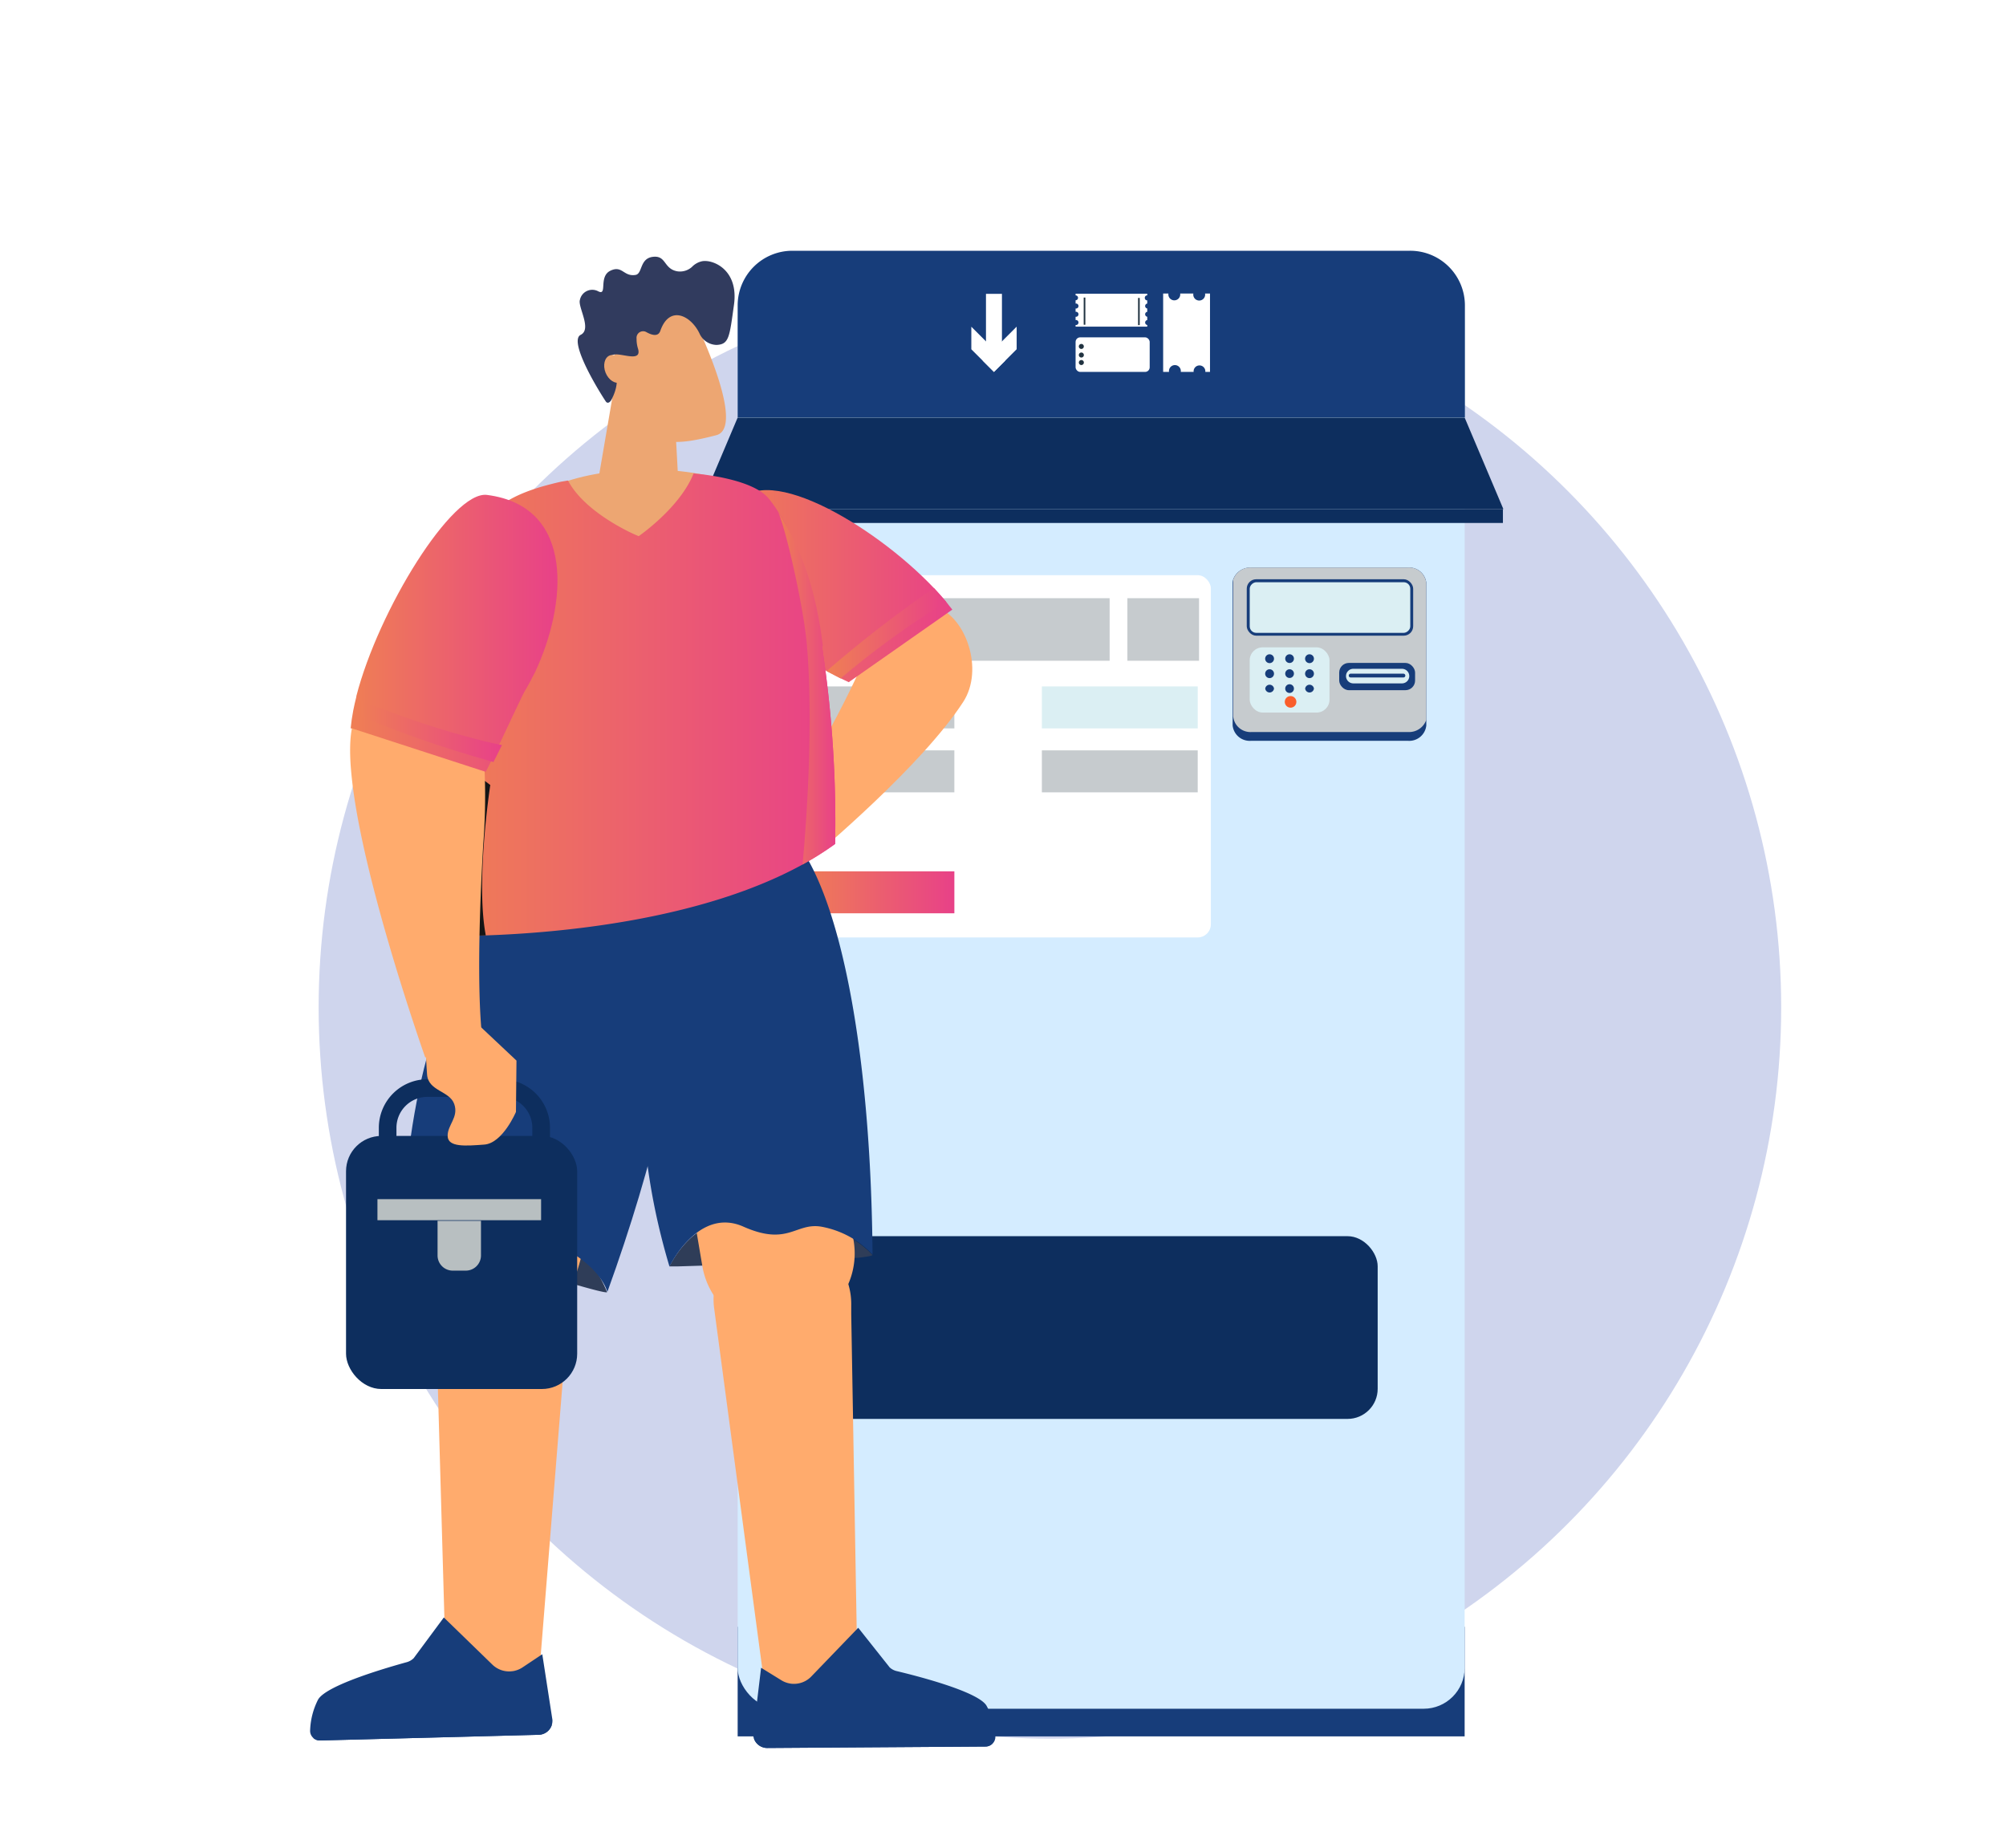 <svg id="Layer_1" data-name="Layer 1" xmlns="http://www.w3.org/2000/svg" xmlns:xlink="http://www.w3.org/1999/xlink" viewBox="0 0 304 280"><defs><style>.cls-1{fill:#fff;}.cls-2{fill:#cfd5ed;}.cls-3{fill:#173d7a;}.cls-4{fill:#d4ecff;}.cls-5{fill:#213341;}.cls-6{fill:#c6cbce;}.cls-7{fill:url(#Gradient_bez_nazwy_7);}.cls-8{fill:#dbeff3;}.cls-9{fill:#0d2e5e;}.cls-10{fill:#fa5e2b;}.cls-11{fill:#ffab6d;}.cls-12{fill:url(#Gradient_bez_nazwy_7-2);}.cls-13{fill:url(#Gradient_bez_nazwy_7-3);}.cls-14{fill:#2f3d58;}.cls-15{fill:#eda672;}.cls-16{fill:url(#Gradient_bez_nazwy_7-4);}.cls-17{fill:#313b5e;}.cls-18{fill:url(#Gradient_bez_nazwy_7-5);}.cls-19{fill:#151515;}.cls-20{fill:#b8bfc1;}.cls-21{fill:url(#Gradient_bez_nazwy_7-6);}.cls-22{fill:url(#Gradient_bez_nazwy_7-7);}</style><linearGradient id="Gradient_bez_nazwy_7" x1="121.01" y1="135.21" x2="144.63" y2="135.21" gradientUnits="userSpaceOnUse"><stop offset="0" stop-color="#ef7f54"/><stop offset="1" stop-color="#e84188"/></linearGradient><linearGradient id="Gradient_bez_nazwy_7-2" x1="109.89" y1="88.86" x2="144.32" y2="88.86" xlink:href="#Gradient_bez_nazwy_7"/><linearGradient id="Gradient_bez_nazwy_7-3" x1="125.24" y1="95.96" x2="143.4" y2="95.96" xlink:href="#Gradient_bez_nazwy_7"/><linearGradient id="Gradient_bez_nazwy_7-4" x1="66.91" y1="106.79" x2="126.6" y2="106.79" xlink:href="#Gradient_bez_nazwy_7"/><linearGradient id="Gradient_bez_nazwy_7-5" x1="117.9" y1="104.25" x2="126.6" y2="104.25" xlink:href="#Gradient_bez_nazwy_7"/><linearGradient id="Gradient_bez_nazwy_7-6" x1="53.08" y1="96.02" x2="84.48" y2="96.02" xlink:href="#Gradient_bez_nazwy_7"/><linearGradient id="Gradient_bez_nazwy_7-7" x1="53.66" y1="110.7" x2="76.06" y2="110.7" xlink:href="#Gradient_bez_nazwy_7"/></defs><rect class="cls-1" width="304" height="280"/><circle class="cls-2" cx="159.11" cy="152.65" r="110.82"/><rect class="cls-3" x="111.79" y="246.52" width="110.17" height="16.61"/><rect class="cls-4" x="111.79" y="42.47" width="110.17" height="216.47" rx="6.2"/><path class="cls-3" d="M120.08,38h93.58A8.29,8.29,0,0,1,222,46.25v17a0,0,0,0,1,0,0H111.79a0,0,0,0,1,0,0v-17A8.29,8.29,0,0,1,120.08,38Z"/><rect class="cls-1" x="149.42" y="44.53" width="2.42" height="10.21"/><polygon class="cls-1" points="154.07 49.53 154.05 49.52 148.92 54.65 150.63 56.36 154.07 52.92 154.07 49.53"/><polygon class="cls-1" points="147.21 49.52 147.2 49.53 147.2 52.93 150.63 56.36 152.34 54.65 147.21 49.52"/><path class="cls-1" d="M173.49,45.15a.36.36,0,0,0,.37.37V46a.38.38,0,0,0,0,.75v.5a.38.38,0,0,0,0,.75v.5a.38.38,0,0,0,0,.75v.25H163v-.25a.38.38,0,1,0,0-.75V48a.38.38,0,1,0,0-.75v-.5a.38.38,0,1,0,0-.75v-.5a.37.37,0,1,0,0-.74v-.25h10.86v.25A.36.36,0,0,0,173.49,45.15Z"/><rect class="cls-5" x="164.23" y="45.09" width="0.25" height="4.12"/><rect class="cls-5" x="172.47" y="45.15" width="0.25" height="4.12"/><rect class="cls-1" x="163" y="51.12" width="11.23" height="5.24" rx="0.7"/><path class="cls-5" d="M164.25,52.49a.38.38,0,1,1-.37-.37A.38.38,0,0,1,164.25,52.49Z"/><path class="cls-5" d="M164.25,53.74a.38.38,0,1,1-.75,0,.38.38,0,0,1,.75,0Z"/><path class="cls-5" d="M164.25,55a.38.38,0,0,1-.75,0,.38.38,0,1,1,.75,0Z"/><path class="cls-1" d="M183.37,44.48V56.36h-.71a.89.89,0,1,0-1.77,0h-1.95a.9.9,0,1,0-1.78,0h-.89V44.48h.8a.9.9,0,1,0,1.78,0h2a.9.9,0,1,0,1.77,0Z"/><rect class="cls-1" x="117.52" y="87.16" width="65.98" height="54.9" rx="2"/><rect class="cls-6" x="121.01" y="90.65" width="47.15" height="9.48"/><rect class="cls-6" x="121.01" y="104.02" width="23.62" height="6.36"/><rect class="cls-6" x="121.01" y="113.71" width="23.62" height="6.36"/><rect class="cls-7" x="121.01" y="132.04" width="23.62" height="6.36"/><rect class="cls-8" x="157.89" y="104.02" width="23.62" height="6.36"/><rect class="cls-6" x="157.89" y="113.71" width="23.62" height="6.36"/><rect class="cls-6" x="170.85" y="90.65" width="10.86" height="9.48"/><polygon class="cls-9" points="227.83 77.15 105.92 77.15 111.79 63.28 221.96 63.28 227.83 77.15"/><rect class="cls-9" x="105.98" y="77.15" width="121.78" height="2.1"/><path class="cls-3" d="M216.15,88.34v21.59a2.6,2.6,0,0,1-2.81,2.33H189.61a2.6,2.6,0,0,1-2.81-2.33V88.34a1.84,1.84,0,0,1,.08-.53,2.75,2.75,0,0,1,2.73-1.8h23.73A2.6,2.6,0,0,1,216.15,88.34Z"/><path class="cls-6" d="M216.15,88.41v20.67a2.75,2.75,0,0,1-2.74,1.85H189.69a2.63,2.63,0,0,1-2.81-2.4V87.86A2.75,2.75,0,0,1,189.61,86h23.73A2.63,2.63,0,0,1,216.15,88.41Z"/><rect class="cls-6" x="187.47" y="86.89" width="28.02" height="23.15" rx="2.35"/><rect class="cls-8" x="189.39" y="98.1" width="12.09" height="9.88" rx="1.95"/><rect class="cls-9" x="124.55" y="187.33" width="84.23" height="27.69" rx="4.56"/><rect class="cls-3" x="188.94" y="87.78" width="25.22" height="8.55" rx="1.43"/><rect class="cls-8" x="197.72" y="79.89" width="7.67" height="24.33" rx="0.99" transform="translate(293.61 -109.49) rotate(90)"/><path class="cls-3" d="M193.07,99.81a.67.67,0,1,1-.66-.66A.67.67,0,0,1,193.07,99.81Z"/><path class="cls-3" d="M193.07,102.08a.67.67,0,1,1-.66-.66A.67.67,0,0,1,193.07,102.08Z"/><path class="cls-3" d="M193.07,104.35a.67.67,0,0,1-1.33,0,.67.67,0,0,1,1.33,0Z"/><path class="cls-3" d="M196.09,99.81a.66.66,0,1,1-.66-.66A.66.66,0,0,1,196.09,99.81Z"/><path class="cls-3" d="M196.09,102.08a.66.66,0,1,1-.66-.66A.66.66,0,0,1,196.09,102.08Z"/><path class="cls-3" d="M196.09,104.35a.66.66,0,0,1-1.32,0,.66.66,0,1,1,1.32,0Z"/><path class="cls-3" d="M199.12,99.81a.67.67,0,1,1-.66-.66A.67.67,0,0,1,199.12,99.81Z"/><path class="cls-3" d="M199.12,102.08a.67.67,0,1,1-.66-.66A.67.67,0,0,1,199.12,102.08Z"/><path class="cls-3" d="M199.12,104.35a.67.67,0,0,1-1.33,0,.67.67,0,0,1,1.33,0Z"/><rect class="cls-3" x="202.95" y="100.46" width="11.5" height="4.13" rx="1.46"/><path class="cls-8" d="M212.46,103.56h-7.37a1.11,1.11,0,0,1-1.11-1.11h0a1.11,1.11,0,0,1,1.11-1.1h7.37a1.11,1.11,0,0,1,1.11,1.1h0A1.11,1.11,0,0,1,212.46,103.56Z"/><path class="cls-3" d="M212.68,102.66h-8a.27.27,0,0,1-.28-.28.28.28,0,0,1,.28-.29h8a.29.29,0,0,1,.29.29A.28.28,0,0,1,212.68,102.66Z"/><circle class="cls-10" cx="195.58" cy="106.36" r="0.88"/><path class="cls-11" d="M118.78,123.79l-6.1-.21-3.35,5.54s-.91,4.78.55,6.85,2.91,4.14,3.68,3,.27-3.19,1.58-4.1,3,1.39,4.27-.29,3.67-5.06,4.25-8.3S118.78,123.79,118.78,123.79Z"/><path class="cls-11" d="M142,92.06c-1.72-.58,1.24.39.12-.35-4.3-2.82-5.86-2.81-12.19,10.59-5.57,11.82-10.5,18.81-13,22l4.4,7.17c3.37-2.8,18.4-15.52,24.62-25.07C149.2,101.43,146.31,93.5,142,92.06Z"/><path class="cls-12" d="M144.32,92.38l-15.7,11-1.25-.6q-1-.51-2.13-1.11c-8.59-4.71-19.13-13.35-14-24.58,3.61-7.88,21,2.25,30.27,12,.67.71,1.31,1.42,1.89,2.12C143.72,91.62,144,92,144.32,92.38Z"/><path class="cls-13" d="M143.4,91.23a126.73,126.73,0,0,0-16,11.58q-1-.51-2.13-1.11a180.87,180.87,0,0,1,16.27-12.59C142.18,89.82,142.82,90.53,143.4,91.23Z"/><path class="cls-11" d="M65.89,193.89l1.74,61.32,14.18-2.69,4.81-60c.52-6.5-4.71-12.07-10.86-11.55l-.62.05c-5.57.48-9.68,5.52-9.33,11.46Z"/><path class="cls-3" d="M83.72,260.64a2.25,2.25,0,0,1-.09.74,2.14,2.14,0,0,1-2,1.51l-33.12.86a1.45,1.45,0,0,1-1.05-.4,1.43,1.43,0,0,1-.46-1.16,11.06,11.06,0,0,1,1.2-4.63c1.28-2.26,11-5,13.49-5.69a2.42,2.42,0,0,0,1-.59l4.57-6.17,7.31,7.1a3.66,3.66,0,0,0,4.61.47l3-2Z"/><path class="cls-3" d="M83.63,261.38a2.14,2.14,0,0,1-2,1.51l-33.12.86a1.45,1.45,0,0,1-1.05-.4c3-.66,20.73-4.44,23-3S81.35,260.42,83.63,261.38Z"/><path class="cls-14" d="M61,186.4s29.72,9.76,31,9.43h0s0,0,0,0l0,0a19.33,19.33,0,0,0-6.12-8.14c-3.55-2.65-6,.11-11.4-6.34S63,180.91,61,186.4Z"/><path class="cls-11" d="M74.48,158.13l24.7-2.38L88,190.77c-2.49,9.47-6.67,11.63-12.85,10s-10.45-6.45-8.81-12.63Z"/><path class="cls-3" d="M96.32,124.27c11.15,2.06,10.1,31.8-4.27,71.49-.17-.47-1-3.25-5.69-6.1-3.79-2.29-6.76.73-12-3.18-6.68-5-13.14-.25-13.3-.08C62.42,140.81,85.16,122.22,96.32,124.27Z"/><ellipse class="cls-15" cx="98.07" cy="79.78" rx="20.2" ry="8.63" transform="translate(-0.23 0.29) rotate(-0.17)"/><path class="cls-11" d="M129,199.15,130,256.8l-14.26-2.27-7.52-56.32a9.78,9.78,0,0,1,10.3-11.05l.61,0A10.46,10.46,0,0,1,129,197.79Z"/><path class="cls-3" d="M114.14,262.7a2,2,0,0,0,.11.75,2.14,2.14,0,0,0,2,1.44l33.13-.22a1.48,1.48,0,0,0,1.46-1.62,11,11,0,0,0-1.35-4.59c-1.36-2.21-11.15-4.64-13.67-5.24a2.37,2.37,0,0,1-1-.55l-4.76-6L123,254a3.64,3.64,0,0,1-4.58.63l-3.08-1.9Z"/><path class="cls-3" d="M114.25,263.45a2.14,2.14,0,0,0,2,1.44l33.13-.22a1.48,1.48,0,0,0,1-.44c-3-.56-20.87-3.76-23.09-2.2S116.5,262.41,114.25,263.45Z"/><path class="cls-14" d="M101.46,191.91l1.22,0s28.57-.81,29.55-1.72h0a.05.05,0,0,0,0,0l0,0a14.15,14.15,0,0,0-7.82-4.22c-3.87-.61-5,3-11.76,0S101.54,191.67,101.46,191.91Z"/><path class="cls-11" d="M101.53,162.86,123,150.45,129.36,188a11.62,11.62,0,1,1-22.92,3.88Z"/><path class="cls-3" d="M113.14,124.46c10.19-3.66,18.74,23.29,19.09,65.64a14.15,14.15,0,0,0-7.82-4.22c-3.87-.61-5,3-11.76,0s-11.11,5.82-11.19,6.06C90.79,156.39,103,128.13,113.14,124.46Z"/><path class="cls-15" d="M90.33,74.67l3-17.5,8.62,1.09,0,.22c.06.78.17,2.38.35,5.56q0,.49.06,1c.09,1.67.21,3.71.34,6.21.06,1.22.13,2.54.2,4l.3,6.24a4,4,0,0,1-2.92,4.08,11,11,0,0,1-9.1-1.9,4,4,0,0,1-1.68-4Z"/><path class="cls-15" d="M105.43,48.85s7.74,15.91,3.12,17.1c-6.39,1.65-9.53,1.73-13.09-3.06-1.24-1.67-1.92-4.9-2.28-7.77a7.69,7.69,0,0,1,7.51-8.7A5.45,5.45,0,0,1,105.43,48.85Z"/><path class="cls-16" d="M67.87,115.14c-.79,14-1,26.67-1,26.67s2.57.08,6.75-.06c10.85-.37,32.5-2.22,48-10.74a47.49,47.49,0,0,0,4.94-3.12,176,176,0,0,0-2-30,84.92,84.92,0,0,0-2.2-9.92c-1.42-4.91-3.32-9.28-5.85-12.4-1-1.25-3.09-2.23-5.81-2.91-.53-.13-1.08-.26-1.65-.37-1-.18-2-.34-3.08-.46-.28,0-.57-.07-.86-.09a13,13,0,0,1-.72,1.51c-2.5,4.5-7.6,8-7.6,8s-.55-.22-1.4-.63c-2.42-1.19-7.32-4-9.31-7.8L85,73q-1.44.33-2.82.72C76,75.54,73.55,77.94,72.07,82,69.88,88,68.6,102.12,67.87,115.14Z"/><path class="cls-17" d="M106.39,39.59c1.62-.32,5.59,1.26,4.84,6.6-.68,4.87-.73,6-2.65,6.08A2.9,2.9,0,0,1,106,50.52c-1.33-2.75-4.56-4.32-5.93-.39-.34,1-1.4.6-2.11.2a1,1,0,0,0-1.49,1,4.7,4.7,0,0,0,.22,1.51c.8,2.78-4.7-.61-4.09,1.78.4,1.55,1.68,2.71.1,5.89-.24.48-.65.73-.92.29C90,58.09,86.26,51.6,88,50.74s-.45-4.21-.12-5.28a1.91,1.91,0,0,1,2.79-1.31c1.43.72,0-2.23,1.82-3.12s2,.94,3.83.63c1.07-.18.59-2.5,2.63-2.74s1.59,1.8,3.67,2.19a2.7,2.7,0,0,0,2.24-.66A3,3,0,0,1,106.39,39.59Z"/><path class="cls-15" d="M91.77,56.47c.45,1.12,1.45,1.77,2.23,1.46s1.06-1.47.61-2.59-1.44-1.78-2.22-1.47S91.33,55.35,91.77,56.47Z"/><path class="cls-18" d="M124.7,97.91c-1.58-13.33-6.25-19.19-6.8-20.41,1.39,3.28,3.95,15,4.38,20.2,1.23,14.76-.66,33.31-.66,33.31a47.49,47.49,0,0,0,4.94-3.12,176,176,0,0,0-2-30Z"/><path class="cls-19" d="M67.87,115.14c-.79,14-1,26.67-1,26.67s2.57.08,6.75-.06c-1.57-8.17.68-22.79.68-22.79A30.13,30.13,0,0,0,67.87,115.14Z"/><path class="cls-9" d="M57.41,177.45V170.9a7.36,7.36,0,0,1,7.35-7.35H76a7.36,7.36,0,0,1,7.35,7.35v6.55A7.36,7.36,0,0,1,76,184.8H64.76A7.36,7.36,0,0,1,57.41,177.45Zm7.35-11.23a4.69,4.69,0,0,0-4.68,4.68v6.55a4.69,4.69,0,0,0,4.68,4.68H76a4.68,4.68,0,0,0,4.67-4.68V170.9A4.68,4.68,0,0,0,76,166.22Z"/><rect class="cls-9" x="52.44" y="172.14" width="35.03" height="38.35" rx="5.35"/><rect class="cls-20" x="57.2" y="181.72" width="24.8" height="3.19" transform="translate(139.2 366.63) rotate(-180)"/><path class="cls-20" d="M72.89,185a2.11,2.11,0,0,1,0,.26v5a2.3,2.3,0,0,1-2.29,2.29h-2a2.3,2.3,0,0,1-2.29-2.29v-5a2.11,2.11,0,0,1,0-.26Z"/><path class="cls-11" d="M72,154.82l6.27,5.9-.08,7.78s-2,4.74-4.8,4.95-5.5.43-5.55-1.28,1.7-2.83,1-4.86-3.94-1.93-4.12-4.48-.55-7.72.88-10.9S72,154.82,72,154.82Z"/><path class="cls-11" d="M73.24,127.83c-.89,15.09-.76,25.67,0,30.62l-8.8,1.8c-1.8-5.16-9.25-27.1-11-41.24-.12-1-.22-2-.29-2.9-.5-7.13,1-11.34,6.35-8.46a26.53,26.53,0,0,0,5.62,2.22c4.77,1.33,7.79-1.34,8.33,7.19A93.94,93.94,0,0,1,73.24,127.83Z"/><path class="cls-21" d="M54,105.5l0,.09c-.18.72-.34,1.42-.47,2.09v0q-.27,1.41-.39,2.7l.11,0,.09,0,19.19,6.24,1.07.34c.12-.16.57-1.08,1.19-2.35L76,112.1c1.52-3.21,3.22-6.86,3.46-7.25.57-.94,1.12-2,1.63-3C85.84,91.75,87.34,76.75,73.81,75,68.55,74.32,57.35,92.45,54,105.5Z"/><path class="cls-22" d="M54.18,106c-.2.71-.37,1.41-.52,2.09h0l.48.21.21.1a162.64,162.64,0,0,0,17.56,6.24l1.87.55,1,.29c.39-.76.83-1.65,1.29-2.57-.67-.13-1.35-.28-2-.43h0a128.71,128.71,0,0,1-14.85-4.58h0l-1.65-.61h0l-1.7-.64h0Z"/></svg>